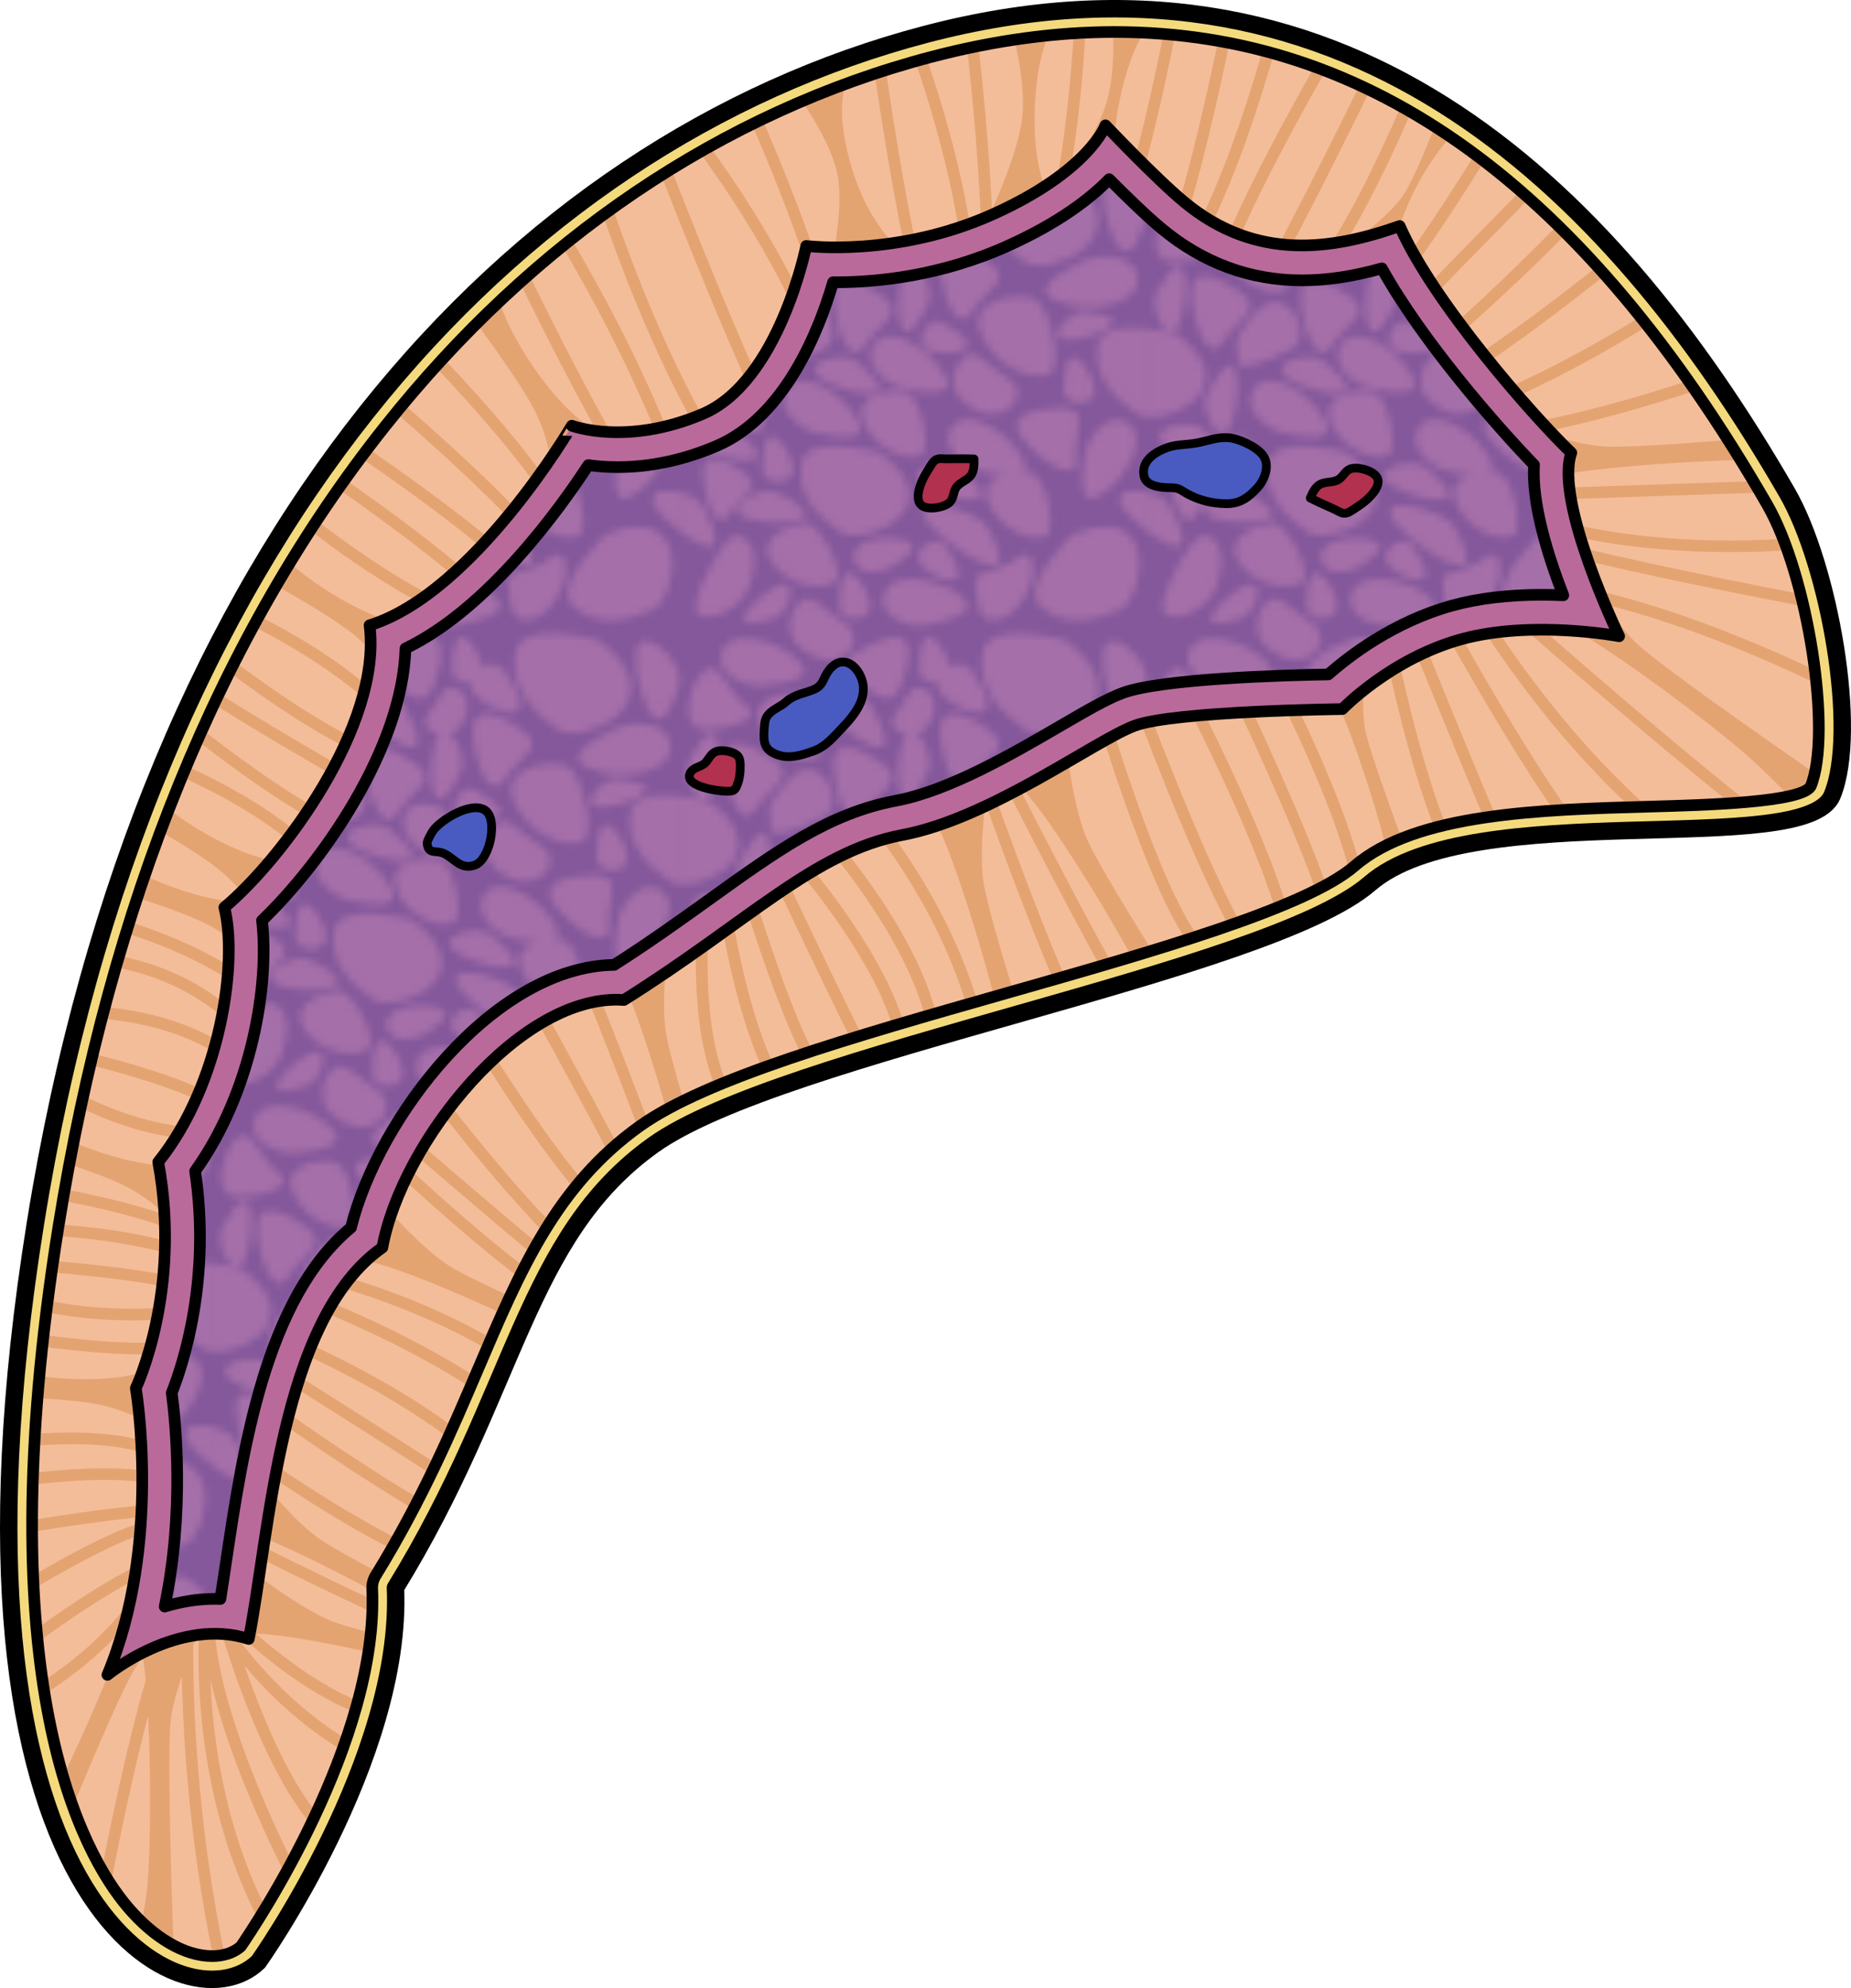 <?xml version="1.0" encoding="utf-8"?>
<!-- Generator: Adobe Illustrator 16.0.0, SVG Export Plug-In . SVG Version: 6.00 Build 0)  -->
<!DOCTYPE svg PUBLIC "-//W3C//DTD SVG 1.1//EN" "http://www.w3.org/Graphics/SVG/1.1/DTD/svg11.dtd">
<svg version="1.1" id="Layer_1" xmlns="http://www.w3.org/2000/svg" xmlns:xlink="http://www.w3.org/1999/xlink" x="0px" y="0px"
	 width="253.579px" height="272.253px" viewBox="0 0 253.579 272.253" enable-background="new 0 0 253.579 272.253"
	 xml:space="preserve">
<pattern  x="-390.294" y="-249.863" width="63.974" height="63.974" patternUnits="userSpaceOnUse" id="New_Pattern_Swatch_2" viewBox="0.726 -65.229 63.974 63.974" overflow="visible">
	<g>
		<polygon fill="none" points="0.726,-1.255 64.7,-1.255 64.7,-65.229 0.726,-65.229 		"/>
		<path fill="#A56FA9" d="M18.773-47.666c-1.795,0.729-6.152-0.779-7.71-4.686c-1.556-3.903,4.272-4.574,6.039-3.913
			C18.822-55.62,20.574-48.398,18.773-47.666z M12.904-47.493c3.468,2.461-0.529,3.711-2.425,6.836
			c-1.896,3.127-4.138-2.424-4.258-6.606C6.096-51.447,10.293-49.346,12.904-47.493z M8.375-33.732
			c5.366-9.804,4.475,2.91,2.873,5.042C9.643-26.557,7.258-31.693,8.375-33.732z M26.43-54.709c6.23,11.161-5.539,2.563-6.631-0.285
			C18.705-57.844,25.136-57.029,26.43-54.709z M19.835-39.646c-4.016,2.134-6.216,2.554-7.24,2.058
			c-0.104-1.206-0.166-2.327-0.208-3.325c0.781-1.748,2.305-3.684,3.641-4.628C19.674-48.118,23.042-41.349,19.835-39.646z
			 M7.623-28.788c8.635,7.097-3.695,3.857-5.49,1.885C0.334-28.873,5.826-30.265,7.623-28.788z M12.71-10.463
			c-2.477-3.396,3.003-5.493,4.878-5.291c1.828,0.198,5.314,6.76,3.753,7.915C19.784-6.687,15.188-7.067,12.71-10.463z
			 M25.279-29.776c-1.556-3.904,4.272-4.575,6.041-3.913c1.722,0.644,3.47,7.867,1.67,8.596
			C31.194-24.364,26.837-25.873,25.279-29.776z M22.11-14.634c-3.153-2.09-6.091-5.324-5.35-9.44
			c0.742-4.115,10.682-1.481,10.682-1.481C37.954-17.863,25.26-12.546,22.11-14.634z M13.441-20.012
			c10.127,4.733-2.621,4.652-4.852,3.187C6.358-18.287,11.337-20.996,13.441-20.012z M3.278-22.602
			c-0.106-3.506,3.412-1.746,5.598-0.195c2.907,2.064-0.443,3.11-2.03,5.728C5.256-14.45,3.381-19.099,3.278-22.602z M25.424-40.123
			C23.53-37,21.29-42.547,21.166-46.731c-0.125-4.182,4.073-2.08,6.684-0.229C31.32-44.498,27.32-43.248,25.424-40.123z
			 M40.041-44.688c-1.893,3.123-4.134-2.427-4.258-6.605c-0.125-4.187,4.072-2.085,6.685-0.232
			C45.938-49.067,41.938-47.815,40.041-44.688z M45.217-35.548c2.879,1.76-0.114,6.071-4.18,4.346
			c-4.071-1.731-4.12-4.807-2.379-6.987C40.399-40.372,41.976-37.53,45.217-35.548z M54.39-24.703
			c0.335,3.64-4.766,0.514-7.354-2.775c-2.589-3.289,2.035-4.095,5.233-4.161C56.524-31.728,54.053-28.341,54.39-24.703z
			 M41.33-41.889c-1.876-4.708,5.153-5.517,7.282-4.719c2.077,0.777,4.188,9.485,2.019,10.369
			C48.464-35.357,43.207-37.178,41.33-41.889z M55.58-25.03c0.364-2.715,3.2-6.18,5.858-4.59c2.658,1.591,0.568,6.369-2.49,9.015
			C54.39-16.674,55.214-22.313,55.58-25.03z M58.274-62.876c1.149-2.829,6.421,2.234,5.781,4.814
			C60.972-45.659,57.121-60.053,58.274-62.876z M56.91-34.361c0.392,2.641-4.123,2.612-4.168,0.442
			C52.569-42.379,56.516-37,56.91-34.361z M36.009-43.326c7.521,3.879,0.908,4.787-1.598,3.873
			C31.906-40.365,34.082-44.321,36.009-43.326z M19.027-28.163c-2.692-0.51-5.998-3.527-4.268-6.098
			c1.73-2.568,6.392-0.225,8.864,2.974C27.309-26.527,21.721-27.652,19.027-28.163z M32.926-21.525
			c-1.799-1.971,3.693-3.361,5.488-1.885C47.051-16.313,34.721-19.553,32.926-21.525z M15.603-23.588
			c0.392,2.641-4.123,2.611-4.17,0.443C11.259-31.605,15.209-26.228,15.603-23.588z M18.923-36.067
			c-1.795-1.971,3.695-3.359,5.493-1.885C33.051-30.854,20.724-34.095,18.923-36.067z M35.571-37.384
			c3.682,4.763-1.905,3.636-4.598,3.125c-2.692-0.511-5.998-3.528-4.27-6.097C28.436-42.923,33.097-40.579,35.571-37.384z
			 M53.132-45.84c-6.356-1.553-0.714-4.38,1.986-5.771c2.697-1.39,7.582-1.067,7.748,2.29C63.03-45.969,57.403-44.8,53.132-45.84z
			 M29.116-9.873c-1.647,1.038-4.828,1.069-5.171-1.104c-0.342-2.173,3.216-3.211,6.05-2.746
			C34.215-13.031,30.763-10.913,29.116-9.873z M23.662-1.255h-8.43c-0.215-1.196,0.198-2.429,1.022-3.462
			c1.74-2.183,3.319,0.658,6.56,2.641C23.199-1.842,23.473-1.559,23.662-1.255z M26.165-4.826c0.391,2.639-4.125,2.609-4.168,0.441
			C21.821-12.847,25.771-7.468,26.165-4.826z M13.013-2.805C4.185,0,11.994-7.109,14.179-7.473
			C16.358-7.832,14.849-3.389,13.013-2.805z M9.782-7.644c-1.164,4.04-6.408,5.577-7.396,3.969
			C1.421-5.236,6.211-14.685,8.08-14.157C9.947-13.635,10.948-11.682,9.782-7.644z M0.726-14.274v-5.669
			c1.079,0.359,2.051,0.957,2.473,1.715C7.118-11.208,3.915-12.006,0.726-14.274z M60.403-4.012
			c-3.428,1.585-7.725,2.395-10.84-0.396c-3.12-2.788,4.339-9.874,4.339-9.874C65.961-19.198,63.834-5.601,60.403-4.012z
			 M34.379-2.02c-2.669,0.617-6.913-0.813-6.364-3.861c0.548-3.047,5.76-2.786,9.315-0.854C42.619-3.865,37.051-2.643,34.379-2.02z
			 M64.7-42.41v12.016c-0.804,0.006-1.504-0.139-1.981-0.456c-3.151-2.088-6.091-5.322-5.349-9.44
			C57.824-42.813,61.739-42.797,64.7-42.41z M64.7-19.943v5.669c-1.881-1.338-3.753-3.182-4.16-4.238
			C59.807-20.432,62.479-20.689,64.7-19.943z M33.256-10.066c-1.8-1.972,1.966-4.467,3.213-2.692
			C41.333-5.835,35.055-8.096,33.256-10.066z M48.483-9.813c0.047,0.777-0.07,1.544-0.324,2.281
			c-0.257,0.756-0.608,1.488-1.038,2.164c-0.658,1.038-1.563,1.925-2.69,2.439c-0.75,0.344-1.8,0.513-2.521,0.022
			c-0.648-0.44-0.866-1.226-0.972-1.961c-0.016-0.126-0.033-0.253-0.045-0.381c-0.033-0.286-0.057-0.575-0.088-0.864
			c-0.077-0.708-0.397-1.684-0.013-2.349c0.322-0.559,0.958-0.534,1.494-0.712c1.138-0.383,2.277-0.771,3.332-1.343
			c0.579-0.315,1.315-1.172,2.047-1.017c0.243,0.05,0.495,0.411,0.592,0.616C48.417-10.576,48.46-10.184,48.483-9.813z
			 M0.726-30.395V-42.41c1.865,0.248,3.353,0.639,3.353,0.639C12.996-35.247,5.215-30.431,0.726-30.395z M41.595-62.157
			c0.791-4.59,11.428-1.65,11.428-1.65c11.242,8.578-2.336,14.505-5.707,12.174C43.945-53.963,40.802-57.57,41.595-62.157z
			 M52.688-41.017c-2.142-0.547,1.029-4.006,2.943-3.801C64.835-43.834,54.831-40.47,52.688-41.017z M42.404-18.746
			c-0.799-2.008,0.355-3.157,1.905-3.712c-0.944-0.098-1.934-0.29-2.689-0.433c-2.694-0.51-6.001-3.529-4.271-6.098
			c1.733-2.566,6.393-0.223,8.866,2.972c1.315,1.7,1.445,2.647,0.952,3.142c0.513,0.023,0.96,0.098,1.278,0.215
			c1.722,0.646,3.473,7.868,1.673,8.598C48.319-13.332,43.961-14.841,42.404-18.746z M32.918-59.648
			c-0.172-8.378,3.696-3.188,4.155-0.521c1.022-0.525,2.251-0.547,2.911,0.395c6.079,8.65-1.765,5.828-4.014,3.364
			c-0.501-0.55-0.654-1.132-0.573-1.682C34.246-57.944,32.942-58.486,32.918-59.648z M33.473-16.901
			c-1.091-2.851,7.518-0.681,8.812,1.641C48.516-4.102,34.563-14.053,33.473-16.901z M3.015-59.242
			c2.204-2.776,3.647,2.655,6.162,4.374c2.513,1.719-2.204,3.329-5.688,3.242C0-51.712,1.354-57.155,3.015-59.242z M5.831-62.155
			c0.869-2.972,6.022-2.155,9.353,0.14c4.953,3.417-0.71,4.04-3.431,4.374C9.03-57.312,4.964-59.182,5.831-62.155z M31.452-56.414
			c1.159-2.174,4.432-0.176,3.343,2.862c-0.521,1.464-1.313,2.258-2.176,2.558c1.178,0.945,2.178,3.675,1.505,5.093
			c-4.789,10.102-4.634-2.644-3.159-4.868c0.038-0.059,0.078-0.109,0.119-0.16c-0.442-0.104-0.879-0.306-1.279-0.592
			C28.138-52.698,30.141-53.965,31.452-56.414z M1.419-47.443c5.236-9.561,4.365,2.841,2.803,4.921
			C2.658-40.442,0.331-45.452,1.419-47.443z M15.204-65.229h8.347c1.47,1.975-1.295,5.225-4.917,3.687
			C16.402-62.49,15.386-63.84,15.204-65.229z M28.543-64.06c4.022-1.159,3.026,3.43,1.878,6.419
			c-1.523,3.971-3.727,0.406-7.225-0.655C19.7-59.357,24.522-62.902,28.543-64.06z"/>
	</g>
</pattern>
<g>
	<path fill="#F4DA7D" d="M35.409,268.658c0,0,19.802-27.853,18.766-51.223c16.623-27.007,17.696-48.052,35.336-60.64
		c17.64-12.588,84.114-23.665,98.136-35.784c14.023-12.118,59.719-3.271,63.357-12.109s-0.441-31.499-6.16-41.404
		c-25-43.306-61.526-77.636-118.055-62.788C70.135,19.588,19.947,73.477,4.862,167.477
		C-10.223,261.478,25.469,278.334,35.409,268.658z"/>
	<path fill="#F4BD99" d="M29.051,267.872c-3.71-0.001-7.915-2.438-11.535-6.686c-6.19-7.266-19.509-30.889-9.508-93.204
		c7.11-44.304,22.157-81.171,44.724-109.579c20.327-25.586,46.216-43.088,74.867-50.612c8.616-2.263,17.051-3.41,25.07-3.41
		c35.029,0,64.278,21.167,89.418,64.71c5.605,9.711,8.954,31.354,5.971,38.598c-1.309,2.192-14.227,2.554-21.946,2.768
		c-15.075,0.422-32.161,0.898-40.546,8.145c-6.604,5.708-27.448,11.64-47.605,17.377c-21.182,6.029-41.188,11.724-50.299,18.225
		c-11.455,8.174-16.389,19.736-22.103,33.125c-3.611,8.463-7.705,18.055-14.096,28.439c-0.334,0.543-0.498,1.173-0.47,1.811
		c0.923,20.834-16.06,46.157-18.001,48.979c-0.993,0.862-2.348,1.316-3.938,1.316C29.052,267.872,29.052,267.872,29.051,267.872z"/>
	<g>
		<path fill="#E4A472" d="M81.186,134.104l-1.477,0.598c0.051,0.127,4.112,10.185,7.68,19.707c0.092-0.068,0.177-0.141,0.271-0.207
			c0.337-0.241,0.718-0.478,1.084-0.716C85.202,144.052,81.237,134.229,81.186,134.104z"/>
		<path fill="#E4A472" d="M116.365,109.585c0.146,0.152,11.075,11.723,16.015,27.984c0.509-0.146,1.014-0.291,1.523-0.436
			c-5.063-16.665-16.239-28.494-16.389-28.65L116.365,109.585z"/>
		<path fill="#E4A472" d="M29.806,210.44c0.746,0.381,11.356,5.813,21.181,10.36c0.023-0.58,0.035-1.159,0.032-1.734
			c-7.207-3.353-15.169-7.318-20.487-10.046L29.806,210.44z"/>
		<path fill="#E4A472" d="M133.49,44.78c1.387-12.061-4.017-29.479-6.554-36.799c-0.518,0.138-1.029,0.295-1.544,0.441
			c2.472,7.176,7.853,24.542,6.515,36.174L133.49,44.78z"/>
		<path fill="#E4A472" d="M151.437,14.52c-0.973,2.915-3.128,6.554-4.845,9.203c1.298-7.492,1.87-15.059,2.106-19.237
			c-0.535,0.023-1.072,0.05-1.609,0.084c-0.289,4.863-1.029,14.146-2.771,22.494c-0.104,0.146-0.175,0.242-0.175,0.242
			s0.048-0.002,0.125-0.002c-0.045,0.207-0.087,0.414-0.133,0.619c-1.824-3.102-2.855-8.649-2.199-15.659
			c0.328-3.505,1.024-5.866,1.696-7.413c-1.53,0.154-3.075,0.361-4.628,0.593c-0.014,0.002-0.026,0.003-0.039,0.007
			c0.625,2.605,1.541,7.354,1.01,11.103c-0.559,3.938-2.844,9.413-4.075,12.162c-0.401-8.679-1.323-17.784-1.835-22.419
			c-0.521,0.104-1.043,0.225-1.565,0.336c0.811,7.365,2.596,25.449,1.81,35.524l1.588,0.124c0.262-3.355,0.242-7.582,0.07-12.005
			c1.809-0.346,5.984-1.122,7.929-1.291c-0.679,2.92-1.49,5.665-2.461,7.986l1.47,0.616c1.24-2.965,2.224-6.549,3.006-10.295
			c2.536-0.012,6.994,0.012,7.951,0.286c-0.604,2.025-1.234,3.996-1.889,5.841l1.502,0.532c3.34-9.416,6.086-22.005,7.51-29.146
			c-0.529-0.053-1.059-0.111-1.593-0.155c-1.134,5.667-3.081,14.669-5.485,22.778c-1.64-3.195-1.875-9.295,0.231-16.775
			c0.786-2.792,1.679-4.773,2.494-6.17c-1.314-0.062-2.634-0.103-3.964-0.103c-0.061,0-0.123,0.003-0.184,0.003
			C152.583,7.151,152.502,11.324,151.437,14.52z"/>
		<path fill="#E4A472" d="M202.388,81.895l-1.385,0.787c0.105,0.188,8.771,15.263,22.363,27.854
			c0.768-0.023,1.529-0.045,2.289-0.065C211.569,97.866,202.497,82.086,202.388,81.895z"/>
		<path fill="#E4A472" d="M194.19,85.735l-1.476,0.598c0.081,0.202,6.509,16.093,10.552,25.646c0.537-0.081,1.088-0.149,1.636-0.221
			C200.888,102.289,194.274,85.94,194.19,85.735z"/>
		<path fill="#E4A472" d="M197.894,83.078l-1.399,0.759c0.454,0.838,8.804,16.198,16.371,27.162c0.622-0.04,1.242-0.084,1.866-0.117
			C206.993,99.817,198.008,83.286,197.894,83.078z"/>
		<path fill="#E4A472" d="M205.668,81.181l-1.062,1.188c1.076,0.96,18.217,16.231,32.448,27.632c0.794-0.053,1.579-0.112,2.337-0.18
			C224.712,98.151,205.94,81.423,205.668,81.181z"/>
		<path fill="#E4A472" d="M67.87,84.368l1.23-1.012c-4.13-5.02-15.628-13.367-21.808-17.691c-0.31,0.433-0.615,0.87-0.921,1.306
			C52.495,71.265,63.909,79.553,67.87,84.368z"/>
		<path fill="#E4A472" d="M73.543,82.27l1.274-0.958c-4.228-5.626-17.166-14.916-24.395-19.885
			c-0.324,0.426-0.653,0.844-0.973,1.273C56.598,67.619,69.486,76.869,73.543,82.27z"/>
		<path fill="#E4A472" d="M101.633,68.267l1.263-0.971c-8.563-11.134-15.247-28.06-18.948-38.788
			c-0.449,0.324-0.907,0.629-1.353,0.957C86.364,40.319,93.062,57.122,101.633,68.267z"/>
		<path fill="#E4A472" d="M107.817,63.24l1.339-0.865c-4.142-6.422-12.712-27.763-17.192-39.225
			c-0.461,0.283-0.914,0.588-1.372,0.878C95.113,35.603,103.582,56.672,107.817,63.24z"/>
		<path fill="#E4A472" d="M46.886,239.688c0.186-0.511,0.364-1.025,0.541-1.541c-7.861-4.793-13.247-11.552-15.447-14.642
			c-0.059-0.188-0.125-0.396-0.178-0.572c0.236,0.224,0.496,0.465,0.765,0.714c-0.032,0.139-0.065,0.25-0.099,0.314
			c0.089-0.042,0.205-0.076,0.325-0.107c3.521,3.221,9.509,8.101,15.803,10.609c0.15-0.515,0.295-1.029,0.433-1.546
			c-5.318-2.172-10.495-6.164-13.975-9.208c3.432,0.126,9.397,1.199,15.4,2.523c0.137-0.884,0.258-1.768,0.347-2.646
			c-2.27-0.579-4.104-1.102-5.125-1.501c-5.132-2.012-12.396-7.94-12.396-7.94s-0.174,4.623-0.45,7.548
			c-1.28-1.208-2.05-2.016-2.08-2.049l-2.171-2.312l0.73,2.726l-1.487-0.11c-0.035,0.475-0.053,0.961-0.057,1.459l-0.364-0.04
			c-0.001,0.014-0.011,0.11-0.023,0.25c-0.241,0.047-0.537,0.106-0.857,0.168c0.029-0.968,0.058-1.514,0.061-1.55l-0.793-0.046
			c1.618-1.523,2.828-2.553,2.828-2.553s-4.199-0.943-7.033-1.733c0.199-0.422,0.408-0.838,0.581-1.272
			c1.365-0.509,2.548-0.786,3.438-0.719l0.115-1.59c-1.045-0.081-2.388,0.22-3.898,0.767l-0.674-0.221
			c-0.064,0.193-0.154,0.377-0.223,0.569c-5.163,2.111-11.906,6.714-15.921,9.62c0.056,0.626,0.122,1.223,0.185,1.831
			c3.778-2.771,9.345-6.572,13.963-8.899c-0.031,0.439-0.118,0.975-0.253,1.593c-3.591,5.86-9.423,10.291-13.046,12.669
			c0.087,0.588,0.174,1.175,0.268,1.744c2.927-1.853,7.617-5.216,11.418-9.795c-2.149,6.279-5.989,15.089-8.892,21.06
			c0.431,1.464,0.88,2.835,1.343,4.113c3.012-7.254,6.895-16.315,8.562-18.998c0.299-0.479,0.65-0.976,1.026-1.476
			c0.143,0.953,0.268,2.045,0.378,3.228c-2.401,8.251-4.613,18.755-6.01,25.903c0.418,0.727,0.831,1.393,1.232,2.004
			c1.291-6.713,3.138-15.518,5.113-23.104c0.429,8.285,0.316,18.541-0.085,23.148c-0.179,2.051-0.488,3.704-0.844,5.041
			c1.06,1.018,2.148,1.881,3.247,2.582c0.026,0.018,0.051,0.034,0.077,0.05c0.361,0.23,0.725,0.442,1.088,0.635
			c-0.367-10.356-0.866-27.282-0.362-31.013c0.24-1.761,0.823-3.831,1.503-5.832c0.172,8.704,1.042,22.647,4.263,38.322
			c0.561-0.009,1.083-0.087,1.578-0.208c-3.792-18.4-4.311-34.399-4.285-42.253c0.285-0.696,0.554-1.33,0.792-1.879
			c-0.271,5.949-0.204,23.247,8.135,39.345c0.307-0.49,0.636-1.028,0.981-1.598c-5.722-11.478-7.241-23.476-7.536-31.242
			c2.154,9.61,7.078,20.365,10.21,26.627c0.31-0.559,0.624-1.138,0.941-1.729c-4.258-8.693-11.167-24.497-10.59-34.539l0.002,0.006
			c0.042,0.16,0.236,0.874,0.562,1.979l-0.474,0.285c0.067,0.112,0.424,0.688,1.036,1.568c1.964,6.322,6.353,18.827,12.063,25.593
			c0.25-0.52,0.5-1.047,0.748-1.581c-4.158-5.237-7.638-13.803-9.841-20.141C36.445,231.624,40.986,236.174,46.886,239.688z
			 M24.919,222.091c-0.184,0.033-0.366,0.066-0.555,0.103c0.19-0.427,0.38-0.829,0.567-1.186c0.008-0.007,0.015-0.015,0.023-0.022
			C24.943,221.28,24.931,221.648,24.919,222.091z"/>
		<path fill="#E4A472" d="M59.669,50.25c5.095,5.39,14.204,15.482,16.93,21.508l1.452-0.657
			C75.18,64.757,65.879,54.473,60.74,49.056C60.379,49.447,60.028,49.855,59.669,50.25z"/>
		<path fill="#E4A472" d="M76.645,79.303l1.361-0.828c-3.855-6.328-15.683-17.05-22.73-23.159c-0.34,0.411-0.68,0.823-1.018,1.236
			C61.248,62.624,72.951,73.237,76.645,79.303z"/>
		<path fill="#E4A472" d="M191.448,89.491l-1.561,0.32c0.153,0.753,2.949,14.246,6.615,23.553c0.514-0.137,1.023-0.277,1.552-0.401
			C194.397,103.729,191.485,89.676,191.448,89.491z"/>
		<path fill="#E4A472" d="M73.368,56.458c2.433,4.946,2.465,9.864,2.465,9.864s4.601-4.672,6.518-6.218
			c3.309,5.88,6.596,11.156,9.147,14.041l1.193-1.055c-5.617-6.349-15.202-25.226-20.214-35.479
			c-0.415,0.363-0.824,0.742-1.237,1.112c2.689,5.502,6.596,13.279,10.536,20.355c-3.343-1.764-7.727-6.62-11.103-12.729
			c-1.102-1.992-1.799-3.669-2.246-5.06c-1.051,0.991-2.091,2.002-3.121,3.029C67.886,47.8,71.795,53.267,73.368,56.458z"/>
		<path fill="#E4A472" d="M114.455,57.361l1.537-0.42c-4.228-15.478-13.279-29.389-18.772-36.865
			c-0.466,0.26-0.929,0.527-1.392,0.794C101.229,28.194,110.259,42.002,114.455,57.361z"/>
		<path fill="#E4A472" d="M104.446,16.353c-0.479,0.229-0.958,0.457-1.435,0.691c3.358,7.725,9.39,22.563,11.428,33.851l1.568-0.283
			C113.938,39.149,107.828,24.128,104.446,16.353z"/>
		<path fill="#E4A472" d="M93.672,69.814l1.521-0.473c-4.541-14.608-12.399-28.975-16.907-36.587
			c-0.419,0.333-0.835,0.672-1.252,1.01C81.517,41.351,89.213,55.468,93.672,69.814z"/>
		<path fill="#E4A472" d="M207.849,66.984l0.051,1.593c9.365-0.298,23.108-0.771,33.222-1.124c-0.308-0.521-0.614-1.046-0.922-1.562
			C230.179,66.239,216.948,66.694,207.849,66.984z"/>
		<path fill="#E4A472" d="M231.281,52.136c-6.646,2.189-15.189,4.67-23.246,6.021c-1.593-0.575-2.649-1.005-2.649-1.005
			s0.143,0.537,0.354,1.357c-2.283,0.322-4.508,0.543-6.613,0.623l0.06,1.593c2.212-0.082,4.549-0.317,6.946-0.661
			c0.647,2.6,1.465,6.092,1.348,6.713c2.281-2.106,20.886-3.568,30.962-3.774c-0.005-0.008-0.011-0.017-0.016-0.023
			c-0.567-0.921-1.136-1.834-1.708-2.731c-6.99,0.571-14.483,1.078-17.158,0.873c-2.524-0.195-5.715-1.047-8.433-1.914
			c7.474-1.464,15.108-3.725,21.112-5.714C231.921,53.033,231.601,52.589,231.281,52.136z"/>
		<path fill="#E4A472" d="M198.37,56.399l0.532,1.503c10.057-3.565,19.674-8.85,26.802-13.261c-0.332-0.42-0.662-0.844-0.994-1.257
			C217.679,47.728,208.239,52.901,198.37,56.399z"/>
		<path fill="#E4A472" d="M188.531,56.401l0.538,1.5c8.197-2.945,21.529-12.834,30.828-20.227c-0.361-0.406-0.726-0.794-1.088-1.193
			C209.571,43.81,196.41,53.57,188.531,56.401z"/>
		<path fill="#E4A472" d="M214.354,71.517l-0.383,1.546c7.924,1.962,16.156,2.542,23.112,2.542c2.851,0,5.476-0.1,7.788-0.238
			c-0.188-0.535-0.385-1.05-0.584-1.559C236.464,74.248,225.114,74.18,214.354,71.517z"/>
		<path fill="#E4A472" d="M246.667,81.347c-13.027-2.519-29.025-5.82-38.574-8.557l-0.438,1.531c2.26,0.648,4.881,1.327,7.736,2.021
			c-0.385,0.788-1.041,2.122-1.736,3.481c-2.399-0.407-4.765-0.691-7.063-0.822l-0.091,1.59c2.077,0.118,4.214,0.371,6.38,0.723
			c-0.787,1.488-1.506,2.746-1.805,2.986c3.582-0.137,23.15,14.514,29.013,19.823c1.77,1.603,3.468,3.31,4.98,4.911
			c0.003-0.001,0.006-0.001,0.009-0.001c0.352-0.079,0.672-0.163,0.972-0.252c0.032-0.01,0.073-0.018,0.104-0.028
			c0.277-0.084,0.518-0.174,0.742-0.268c0.041-0.016,0.094-0.031,0.133-0.048c0.203-0.089,0.362-0.186,0.514-0.282
			c0.039-0.024,0.094-0.046,0.129-0.071c0.172-0.124,0.303-0.257,0.385-0.396c0.146-0.357,0.268-0.777,0.385-1.2
			c0.053-0.206,0.109-0.405,0.158-0.621c-7.939-5.49-21.901-15.268-24.664-18.02c-1.338-1.333-2.719-3.188-3.959-5.053
			c10.365,2.603,20.837,6.994,28.853,10.812c-0.062-0.614-0.124-1.229-0.202-1.855c-8.395-3.951-19.256-8.411-29.896-10.896
			c-1.095-1.768-1.986-3.362-2.504-4.314c9.348,2.243,21.012,4.609,30.85,6.506C246.945,82.476,246.81,81.908,246.667,81.347z"/>
		<path fill="#E4A472" d="M176.492,94.312l-1.417,0.729c0.086,0.166,7.152,14.012,9.75,24.127c0.248-0.188,0.521-0.378,0.74-0.566
			c0.197-0.171,0.425-0.32,0.633-0.485C183.463,107.969,176.839,94.988,176.492,94.312z"/>
		<path fill="#E4A472" d="M190.038,51.697l0.824,1.362c4.121-2.495,16.277-13.428,23.707-21.055
			c-0.396-0.397-0.798-0.779-1.197-1.168C206.53,37.839,195.351,48.481,190.038,51.697z"/>
		<path fill="#E4A472" d="M156.87,95.99l-1.493,0.554c0.34,0.92,7.501,20.217,12.946,30.218c0.51-0.178,1.031-0.356,1.525-0.534
			C164.427,116.354,156.954,96.218,156.87,95.99z"/>
		<path fill="#E4A472" d="M187.001,99.82c-0.668-3.749,0.205-10.169,0.205-10.169s-5.369,3.016-6.079,3.063
			c2.083,1.343,7.353,17.396,8.566,22.726c0.031,0.137,0.06,0.275,0.089,0.412c0.003-0.001,0.006-0.001,0.007-0.003
			c0.708-0.357,1.446-0.689,2.213-0.999C189.828,108.873,187.364,101.86,187.001,99.82z"/>
		<path fill="#E4A472" d="M148.839,114.731c-2.135-5.082-2.941-14.423-2.941-14.423s-5.227,4.709-7.08,5.958
			c-0.771-1.517-1.239-2.445-1.262-2.492l-1.424,0.716c0.104,0.206,8.93,17.72,14.58,27.819c0.524-0.154,1.049-0.309,1.569-0.461
			c-4.094-7.29-9.993-18.766-12.927-24.527c3.539,3.215,11.211,15.596,15.686,23.703c0.035-0.012,0.07-0.021,0.105-0.031
			c0.892-0.271,1.775-0.538,2.65-0.808c0.006-0.001,0.012-0.003,0.018-0.005C154.005,124.065,149.913,117.284,148.839,114.731z"/>
		<path fill="#E4A472" d="M151.556,96.919l-1.529,0.448c0.283,0.966,6.855,23.204,12.48,31.339c0.533-0.171,1.065-0.342,1.589-0.514
			C158.573,120.673,151.624,97.157,151.556,96.919z"/>
		<path fill="#E4A472" d="M160.505,30.881l1.506,0.52c2.32-6.733,4.82-17.839,6.423-25.507c-0.521-0.102-1.044-0.188-1.567-0.28
			C165.272,13.234,162.796,24.233,160.505,30.881z"/>
		<path fill="#E4A472" d="M160.608,36.818l1.299,0.921c5.494-7.747,9.967-21.185,12.601-30.396c-0.519-0.145-1.039-0.276-1.56-0.412
			C170.326,16.063,165.902,29.353,160.608,36.818z"/>
		<path fill="#E4A472" d="M170.453,95.048l-1.438,0.688c0.096,0.2,7.841,16.457,11.236,26.189c0.503-0.252,0.961-0.502,1.419-0.754
			C178.235,111.386,170.842,95.862,170.453,95.048z"/>
		<path fill="#E4A472" d="M163.596,95.022l-1.413,0.737c0.104,0.196,8.893,17.088,12.486,28.638
			c0.503-0.203,1.002-0.405,1.483-0.607C172.527,112.185,164.017,95.829,163.596,95.022z"/>
		<path fill="#E4A472" d="M165.651,39.203l1.543,0.398c1.839-7.133,9.732-21.669,14.388-29.896
			c-0.505-0.194-1.011-0.383-1.518-0.566C175.358,17.449,167.542,31.872,165.651,39.203z"/>
		<path fill="#E4A472" d="M191.968,27.125c-2.295,3.04-7.596,6.766-7.596,6.766s5.861,1.886,6.379,2.374
			c-0.432-2.439,2.178-9.512,5.26-14.027c0.844-1.235,1.752-2.438,2.625-3.537c-0.695-0.472-1.394-0.922-2.093-1.368
			c-0.002-0.001-0.004-0.003-0.006-0.005C195.124,20.958,193.247,25.43,191.968,27.125z"/>
		<path fill="#E4A472" d="M183.552,51.85l1.192,1.058c4.89-5.507,17.536-18.406,24.746-25.714c-0.399-0.356-0.804-0.698-1.205-1.047
			C201.054,33.478,188.448,46.336,183.552,51.85z"/>
		<path fill="#E4A472" d="M188.231,40.734l1.138,1.114c4.145-4.228,10.958-14.918,13.96-19.758
			c-0.425-0.326-0.853-0.644-1.279-0.961C199.102,25.876,192.243,36.642,188.231,40.734z"/>
		<path fill="#E4A472" d="M179.03,37.827l1.169,1.082c4.589-4.947,9.926-16.226,13.115-23.55c-0.466-0.271-0.934-0.536-1.401-0.796
			C188.761,21.8,183.446,33.066,179.03,37.827z"/>
		<path fill="#E4A472" d="M168.151,45.548l1.258,0.977c3.664-4.722,13.111-23.61,18.278-34.158c-0.479-0.231-0.96-0.463-1.442-0.686
			C181.095,22.185,171.683,40.997,168.151,45.548z"/>
		<path fill="#E4A472" d="M47.866,114.716l0.583-1.48c-6.091-2.4-14.865-8.762-20.731-13.315c-0.226,0.501-0.445,1.008-0.667,1.514
			C32.966,106.015,41.641,112.263,47.866,114.716z"/>
		<path fill="#E4A472" d="M50.905,163.062c0,0-2.096,8.662-2.747,9.459c2.213-0.562,12.03,3.395,20.632,7.364
			c0.009-0.019,0.018-0.039,0.027-0.06c0.349-0.774,0.7-1.541,1.055-2.301c-3.775-1.738-6.986-3.307-8.396-4.219
			C56.845,170.315,50.905,163.062,50.905,163.062z"/>
		<path fill="#E4A472" d="M42.679,173.602l-0.333,1.559c0.156,0.032,12.479,2.733,24.318,9.581c0.212-0.494,0.424-0.982,0.635-1.471
			C55.27,176.356,42.837,173.636,42.679,173.602z"/>
		<path fill="#E4A472" d="M57.873,149.019c0.43,0.571,9.231,12.196,16.623,19.728c0.284-0.467,0.579-0.924,0.874-1.382
			c-7.322-7.538-16.121-19.168-16.225-19.304L57.873,149.019z"/>
		<path fill="#E4A472" d="M39.895,177.94c0.158,0.056,13.138,4.675,24.533,12.029c0.215-0.499,0.425-0.99,0.635-1.483
			c-11.518-7.384-24.48-11.993-24.639-12.049L39.895,177.94z"/>
		<path fill="#E4A472" d="M64.979,140.115l-1.368,0.818c0.409,0.682,8.334,13.883,15.037,21.831c0.336-0.422,0.69-0.829,1.042-1.24
			C73.066,153.588,65.077,140.28,64.979,140.115z"/>
		<path fill="#E4A472" d="M53.222,157.403l-1.095,1.158c0.592,0.56,11.003,10.392,18.999,16.37c0.239-0.482,0.48-0.962,0.725-1.435
			C63.917,167.505,53.366,157.54,53.222,157.403z"/>
		<path fill="#E4A472" d="M22.653,203.83l0.666-1.447c-4.005-1.845-12.349-1.409-18.775-0.696c-0.02,0.538-0.046,1.09-0.061,1.617
			C10.757,202.597,18.938,202.122,22.653,203.83z"/>
		<path fill="#E4A472" d="M26.451,207.779l0.773-1.394c-2.239-1.24-13.766,0.299-22.819,1.766c-0.001,0.551,0.006,1.08,0.009,1.621
			C14.332,208.175,24.808,206.866,26.451,207.779z"/>
		<path fill="#E4A472" d="M22.853,209.525l0.268-1.571c-3.522-0.596-12.64,4.303-18.585,7.802c0.024,0.616,0.062,1.2,0.093,1.803
			C10.878,213.85,19.887,209.007,22.853,209.525z"/>
		<path fill="#E4A472" d="M30.647,187.154l-0.957,1.272c0.815,0.615,14.379,10.776,26.94,18.213c0.25-0.478,0.502-0.955,0.744-1.429
			C44.707,197.688,30.847,187.304,30.647,187.154z"/>
		<path fill="#E4A472" d="M110.106,117.565l-1.202,1.046c0.113,0.129,10.494,12.165,13.346,21.902
			c0.504-0.149,1.017-0.3,1.526-0.451C120.835,130.01,110.578,118.107,110.106,117.565z"/>
		<path fill="#E4A472" d="M113.816,114.097l-1.187,1.061c0.12,0.136,11.104,12.549,14.075,24.047
			c0.508-0.146,1.021-0.294,1.531-0.442C125.177,126.938,114.319,114.658,113.816,114.097z"/>
		<path fill="#E4A472" d="M23.655,201.415l1.207-1.039c-3.778-4.395-13.644-4.484-20.061-4.014
			c-0.033,0.541-0.066,1.083-0.094,1.617C10.827,197.516,20.297,197.511,23.655,201.415z"/>
		<path fill="#E4A472" d="M129.014,48.376c-4.014-14.009-6.893-33.437-7.643-38.762c-0.514,0.164-1.023,0.344-1.535,0.514
			c0.556,3.925,2.074,14.116,4.257,24.621c-3.425-2.44-6.688-7.652-8.193-14.854c-0.847-4.054-0.561-6.726-0.092-8.365
			c-0.013,0.003-0.025,0.01-0.038,0.015c-1.985,0.732-3.951,1.52-5.902,2.352c1.614,2.324,4.405,6.794,4.967,10.643
			c0.799,5.478-1.598,14.667-1.598,14.667s8.304-3.087,11.004-3.737c0.966,4.587,2.054,9.201,3.242,13.347L129.014,48.376z"/>
		<path fill="#E4A472" d="M134.729,120.755c-0.449-3.159-0.107-7.577,0.262-10.745c2.415,6.751,5.936,16.248,9.313,24.157
			c0.515-0.148,1.029-0.296,1.544-0.443c-3.904-9.117-8.02-20.441-10.39-27.158c0.051-0.316,0.082-0.508,0.082-0.508
			s-0.091,0.046-0.221,0.113c-1.139-3.232-1.841-5.305-1.865-5.377l-1.51,0.511c0.025,0.074,0.758,2.237,1.941,5.594
			c-2.377,1.201-6.561,3.261-7.291,3.282c2.299,1.598,6.951,16.253,9.589,26.303c0.592-0.168,1.182-0.336,1.776-0.506
			c0.28-0.08,0.563-0.16,0.844-0.241C136.899,129.515,135.077,123.2,134.729,120.755z"/>
		<path fill="#E4A472" d="M72.566,134.666l-1.394,0.771c0.1,0.179,7.507,13.544,12.128,22.327c0.398-0.369,0.812-0.729,1.229-1.088
			C79.97,148.022,72.964,135.383,72.566,134.666z"/>
		<path fill="#E4A472" d="M105.376,115.329l-1.442,0.675c0.401,0.857,8.122,17.313,12.602,26.244
			c0.513-0.158,1.024-0.318,1.543-0.478C113.574,132.804,105.476,115.54,105.376,115.329z"/>
		<path fill="#E4A472" d="M102.702,120.56l-1.526,0.457c0.231,0.77,4.928,16.323,8.641,23.387c0.504-0.168,1.001-0.336,1.515-0.504
			C107.73,137.226,102.758,120.747,102.702,120.56z"/>
		<path fill="#E4A472" d="M91.188,141.153c-0.776-5.457,0.811-14.698,0.811-14.698s-7.916,4.093-8.945,4.124
			c1.942,1.351,5.569,12.036,8.237,21.38c0.005-0.002,0.01-0.005,0.015-0.008c0.74-0.406,1.519-0.811,2.338-1.212
			C92.417,146.545,91.434,142.883,91.188,141.153z"/>
		<path fill="#E4A472" d="M97.156,125.867l-1.585-0.155c-0.062,0.635-1.313,14.093,2.407,23.072c0.485-0.204,0.967-0.41,1.469-0.613
			C95.884,139.537,97.141,126.019,97.156,125.867z"/>
		<path fill="#E4A472" d="M100.205,124.729l-1.576,0.227c0.086,0.598,1.902,12.898,5.802,21.314
			c0.497-0.181,0.999-0.359,1.507-0.538C102.086,137.486,100.226,124.873,100.205,124.729z"/>
		<path fill="#E4A472" d="M8.621,164.449c6.568,1.241,16.646,3.601,20.276,6.884l1.069-1.182c-1.121-1.015-2.766-1.938-4.699-2.768
			c0.375-2.555,1.15-7.56,1.571-8.195c-3.193,1.163-9.907,0.137-16.737-2.756c-0.199,1.006-0.412,1.995-0.602,3.006
			c2.935,0.986,5.85,2.066,7.681,3.001c2.333,1.194,4.22,2.704,5.565,3.964c-4.489-1.592-9.826-2.771-13.852-3.529
			C8.802,163.397,8.711,163.924,8.621,164.449z"/>
		<path fill="#E4A472" d="M36.083,132.932c0,0,1.217-8.829,1.785-9.688c-0.021,0.008-0.046,0.013-0.068,0.021
			c0.901-2.315,1.963-4.896,2.358-5.28c-3.551,0.485-10.415-2.238-16.763-6.957c-0.082-0.061-0.152-0.118-0.232-0.179
			c-0.39,1.004-0.793,1.996-1.173,3.01c3.039,1.778,6.216,3.761,8.041,5.254c1.825,1.496,3.244,3.169,4.273,4.594
			c-3.787-0.055-9.058-1.332-14.294-3.704c-0.062-0.028-0.115-0.056-0.176-0.084c-0.343,0.996-0.678,1.997-1.011,3.004
			c0,0.003-0.001,0.007-0.003,0.01c3.468,1.123,7.202,2.445,9.39,3.563C33.118,129.008,36.083,132.932,36.083,132.932z"/>
		<path fill="#E4A472" d="M44.361,120.028l1.274-0.955c-4.792-6.391-13.744-11.281-20.075-14.15
			c-0.209,0.498-0.428,0.986-0.635,1.486C31.112,109.228,39.828,113.983,44.361,120.028z"/>
		<path fill="#E4A472" d="M46.578,104.884c-6.912-3.945-12.628-7.428-16.563-9.886c-0.231,0.479-0.451,0.971-0.679,1.454
			c3.944,2.463,9.619,5.916,16.451,9.816L46.578,104.884z"/>
		<path fill="#E4A472" d="M33.261,185.522c0.195,0.121,14.25,8.875,25.778,16.349c0.234-0.482,0.473-0.966,0.7-1.445
			c-11.518-7.461-25.442-16.136-25.637-16.257L33.261,185.522z"/>
		<path fill="#E4A472" d="M38.587,140.956l1.339-0.862c-5.069-7.868-17.331-12.329-22.173-13.833
			c-0.161,0.51-0.331,1.011-0.488,1.524C21.915,129.247,33.848,133.597,38.587,140.956z"/>
		<path fill="#E4A472" d="M54.022,155.68c0.149,0.128,12.777,10.985,18.8,15.994c0.26-0.476,0.523-0.947,0.791-1.414
			c-6.08-5.066-18.405-15.661-18.551-15.787L54.022,155.68z"/>
		<path fill="#E4A472" d="M55.042,100.817l1.224-1.018c-5.824-7.002-14.405-12.213-20.757-15.421
			c-0.261,0.473-0.526,0.94-0.784,1.417C40.968,88.956,49.431,94.073,55.042,100.817z"/>
		<path fill="#E4A472" d="M54.907,94.954c0,0,3.063-8.369,3.8-9.088c-3.551,0.485-10.415-2.238-16.763-6.957
			c-0.841-0.624-1.572-1.223-2.219-1.794c-0.519,0.851-1.032,1.706-1.541,2.565c-0.104,0.178-0.211,0.349-0.315,0.524
			c3.669,2.073,8.335,4.845,10.711,6.789C52.842,90.491,54.907,94.954,54.907,94.954z"/>
		<path fill="#E4A472" d="M49.995,103.53l0.607-1.471c-5.564-2.295-12.746-7.195-18.417-11.421
			c-0.246,0.485-0.496,0.968-0.739,1.454C37.135,96.321,44.3,101.183,49.995,103.53z"/>
		<path fill="#E4A472" d="M29.914,180.64c0.209,0.069,17.976,6.149,31.478,16.23c0.228-0.502,0.445-0.993,0.667-1.489
			C48.364,185.265,30.634,179.2,30.424,179.13L29.914,180.64z"/>
		<path fill="#E4A472" d="M25.397,193.875c0.353,0.267,3.569,2.684,8.054,5.801c-0.09,0.298-2.598,8.513-3.282,9.255
			c2.302-0.445,12.323,4.326,20.828,8.902c-0.003-0.086,0-0.172-0.004-0.256c-0.028-0.638,0.135-1.268,0.47-1.811
			c0.1-0.162,0.187-0.317,0.285-0.479c-3.752-1.995-6.949-3.791-8.329-4.799c-4.228-3.093-9.402-10.081-9.909-10.771
			c5.748,3.995,13.556,9.118,20.136,12.377c0.27-0.469,0.52-0.928,0.781-1.393c-11.707-5.8-27.873-17.951-28.07-18.099
			L25.397,193.875z"/>
		<path fill="#E4A472" d="M32.405,146.276l1.03-1.217c-5.946-5.039-13.727-6.657-19.063-7.146c-0.14,0.523-0.271,1.056-0.409,1.583
			C19.101,139.954,26.743,141.476,32.405,146.276z"/>
		<path fill="#E4A472" d="M29.855,150.194c-5.446-2.811-13.134-4.911-17.117-5.891c-0.125,0.515-0.234,1.042-0.356,1.559
			c3.932,0.974,11.516,3.052,16.741,5.748L29.855,150.194z"/>
		<path fill="#E4A472" d="M29.034,156.162c2.296,0,4.675-0.234,7.095-0.79l-0.356-1.553c-9.713,2.227-18.931-1.072-24.35-3.757
			c-0.12,0.549-0.255,1.086-0.373,1.637C15.343,153.802,21.773,156.162,29.034,156.162z"/>
		<path fill="#E4A472" d="M32.341,141.072l1.158-1.095c-5.593-5.91-12.614-8.188-17.162-9.068c-0.152,0.517-0.3,1.039-0.45,1.559
			C20.213,133.3,27.03,135.458,32.341,141.072z"/>
		<path fill="#E4A472" d="M65.038,85.959l0.538-1.499c-7.97-2.864-16.627-8.9-22.158-13.16c-0.297,0.448-0.588,0.902-0.882,1.354
			C48.129,76.964,56.833,83.01,65.038,85.959z"/>
		<path fill="#E4A472" d="M32.316,174.52c-5.093-4.834-17.51-6.363-24.255-6.844c-0.017,0.103-0.037,0.202-0.053,0.307
			c-0.07,0.437-0.128,0.851-0.195,1.283c6.527,0.47,18.688,1.929,23.407,6.408L32.316,174.52z"/>
		<path fill="#E4A472" d="M18.145,180.812c1.399,0,2.888-0.04,4.462-0.132l-0.093-1.59c-7.244,0.428-12.602-0.28-15.964-1.002
			c-0.068,0.532-0.141,1.07-0.205,1.597C9.077,180.263,13.011,180.812,18.145,180.812z"/>
		<path fill="#E4A472" d="M27.155,183.027c-4.934,1.668-15.807,0.511-21.173-0.212c-0.059,0.526-0.129,1.069-0.185,1.589
			c3.362,0.457,8.813,1.075,13.761,1.075c3.132,0,6.058-0.249,8.108-0.943L27.155,183.027z"/>
		<path fill="#E4A472" d="M22.986,196.552c0,0-1.116-8.842-0.791-9.818c-2.771,1.945-9.479,2.698-16.792,1.698
			c0,0.005-0.001,0.009-0.002,0.016c-0.093,1.018-0.177,2.015-0.256,3.007c3.212,0.19,6.477,0.479,8.568,0.926
			C19.104,193.532,22.986,196.552,22.986,196.552z"/>
		<path fill="#E4A472" d="M7.297,172.659c-0.077,0.527-0.157,1.058-0.23,1.578c5.892,0.532,16.802,1.584,22.068,3.69l0.591-1.478
			C24.278,174.272,13.288,173.2,7.297,172.659z"/>
	</g>
	
		<path fill="none" stroke="#000000" stroke-width="1.593" stroke-linecap="round" stroke-linejoin="round" stroke-miterlimit="10" d="
		M29.051,267.872c-3.71-0.001-7.915-2.438-11.535-6.686c-6.19-7.266-19.509-30.889-9.508-93.204
		c7.11-44.304,22.157-81.171,44.724-109.579c20.327-25.586,46.216-43.088,74.867-50.612c8.616-2.263,17.051-3.41,25.07-3.41
		c35.029,0,64.278,21.167,89.418,64.71c5.605,9.711,8.954,31.354,5.971,38.598c-1.309,2.192-14.227,2.554-21.946,2.768
		c-15.075,0.422-32.161,0.898-40.546,8.145c-6.604,5.708-27.448,11.64-47.605,17.377c-21.182,6.029-41.188,11.724-50.299,18.225
		c-11.455,8.174-16.389,19.736-22.103,33.125c-3.611,8.463-7.705,18.055-14.096,28.439c-0.334,0.543-0.498,1.173-0.47,1.811
		c0.923,20.834-16.06,46.157-18.001,48.979c-0.993,0.862-2.348,1.316-3.938,1.316C29.052,267.872,29.052,267.872,29.051,267.872z"/>
	
		<path fill="none" stroke="#000000" stroke-width="2.389" stroke-linecap="round" stroke-linejoin="round" stroke-miterlimit="10" d="
		M35.409,268.658c0,0,19.802-27.853,18.766-51.223c16.623-27.007,17.696-48.052,35.336-60.64
		c17.64-12.588,84.114-23.665,98.136-35.784c14.023-12.118,59.719-3.271,63.357-12.109s-0.441-31.499-6.16-41.404
		c-25-43.306-61.526-77.636-118.055-62.788C70.135,19.588,19.947,73.477,4.862,167.477
		C-10.223,261.478,25.469,278.334,35.409,268.658z"/>
	<path fill="#B96A9A" d="M14.718,229.361c0,0,9.75-8.02,19.364-4.916c2.887-14.487,4.249-43.774,18.301-53.606
		c2.67-14.49,19.011-34.934,33.09-33.896c16.925-10.604,26.092-20.342,38.138-22.597c12.047-2.255,26.391-12.939,31.824-14.961
		c5.432-2.021,28.459-2.28,28.459-2.28s6.664-6.927,16.348-9.579c9.684-2.654,21.572-0.398,21.572-0.398s-8.898-18.397-6.551-25.123
		c-5.154-4.914-19.018-20.719-23.51-31.051c-9.198,3.244-19.645,4.883-29.523-3.294c-3.875-3.206-10.787-10.497-10.787-10.497
		s-2.217,6.242-15.411,12.176c-13.196,5.934-25.581,4.34-25.581,4.34s-3.695,18.522-14.153,22.993
		c-10.458,4.473-17.961,1.626-17.961,1.626S64.962,81.161,50.629,85.631c1.753,13.755-12.136,32.172-19.896,38.64
		c1.897,7.439-0.509,24.244-9.056,34.861c3.272,17.678-3.072,30.973-3.072,30.973S22.251,211.376,14.718,229.361z"/>
	
		<path fill="none" stroke="#000000" stroke-width="1.593" stroke-linecap="round" stroke-linejoin="round" stroke-miterlimit="10" d="
		M14.718,229.361c0,0,9.75-8.02,19.364-4.916c2.887-14.487,4.249-43.774,18.301-53.606c2.67-14.49,19.011-34.934,33.09-33.896
		c16.925-10.604,26.092-20.342,38.138-22.597c12.047-2.255,26.391-12.939,31.824-14.961c5.432-2.021,28.459-2.28,28.459-2.28
		s6.664-6.927,16.348-9.579c9.684-2.654,21.572-0.398,21.572-0.398s-8.898-18.397-6.551-25.123
		c-5.154-4.914-19.018-20.719-23.51-31.051c-9.198,3.244-19.645,4.883-29.523-3.294c-3.875-3.206-10.787-10.497-10.787-10.497
		s-2.217,6.242-15.411,12.176c-13.196,5.934-25.581,4.34-25.581,4.34s-3.695,18.522-14.153,22.993
		c-10.458,4.473-17.961,1.626-17.961,1.626S64.962,81.161,50.629,85.631c1.753,13.755-12.136,32.172-19.896,38.64
		c1.897,7.439-0.509,24.244-9.056,34.861c3.272,17.678-3.072,30.973-3.072,30.973S22.251,211.376,14.718,229.361z"/>
	<path fill="#84589B" d="M22.561,220.007c2.728-12.971,1.518-25.159,0.968-29.272c1.565-3.942,5.403-15.569,3.201-30.356
		c7.782-10.856,10.187-25.523,9.164-34.322c7.939-7.596,19.238-23.369,19.65-37.251c11.291-5.43,21.083-19.034,25.053-25.112
		c1.131,0.16,2.477,0.277,4.001,0.277c4.505,0,9.074-0.977,13.579-2.902c9.435-4.034,14.077-15.975,15.951-22.416
		c0.119,0.002,0.241,0.002,0.365,0.002c5.693,0,14.391-0.861,23.499-4.955c6.98-3.14,11.305-6.441,13.963-9.16
		c2.299,2.312,5.139,5.074,7.229,6.805c5.652,4.678,12.104,7.049,19.178,7.049c3.43,0,6.979-0.529,10.945-1.645
		c5.482,9.898,15.691,21.588,20.848,26.908c-0.313,5.299,1.852,12.324,4.01,17.867c-0.946-0.043-1.941-0.068-2.971-0.068
		c-4.564,0-8.674,0.491-12.214,1.463c-8.099,2.218-14.274,7.021-17.003,9.438c-6.391,0.113-22.945,0.595-28.209,2.553
		c-2.17,0.808-5.004,2.458-8.592,4.548c-6.403,3.728-15.171,8.833-22.443,10.194c-9.114,1.706-16.318,6.881-25.438,13.432
		c-3.86,2.773-8.197,5.888-13.148,9.048c-16.481,0.237-32.342,20.919-36.061,35.981c-11.73,9.715-14.833,30.484-17.125,45.82
		c-0.26,1.744-0.514,3.441-0.769,5.036c-0.25-0.01-0.502-0.015-0.754-0.015C27.01,218.952,24.685,219.374,22.561,220.007z"/>
	<pattern  id="SVGID_1_" xlink:href="#New_Pattern_Swatch_2" patternTransform="matrix(1 0 0 1 100.04 -47.867)">
	</pattern>
	<path fill="url(#SVGID_1_)" d="M22.561,220.007c2.728-12.971,1.518-25.159,0.968-29.272c1.565-3.942,5.403-15.569,3.201-30.356
		c7.782-10.856,10.187-25.523,9.164-34.322c7.939-7.596,19.238-23.369,19.65-37.251c11.291-5.43,21.083-19.034,25.053-25.112
		c1.131,0.16,2.477,0.277,4.001,0.277c4.505,0,9.074-0.977,13.579-2.902c9.435-4.034,14.077-15.975,15.951-22.416
		c0.119,0.002,0.241,0.002,0.365,0.002c5.693,0,14.391-0.861,23.499-4.955c6.98-3.14,11.305-6.441,13.963-9.16
		c2.299,2.312,5.139,5.074,7.229,6.805c5.652,4.678,12.104,7.049,19.178,7.049c3.43,0,6.979-0.529,10.945-1.645
		c5.482,9.898,15.691,21.588,20.848,26.908c-0.313,5.299,1.852,12.324,4.01,17.867c-0.946-0.043-1.941-0.068-2.971-0.068
		c-4.564,0-8.674,0.491-12.214,1.463c-8.099,2.218-14.274,7.021-17.003,9.438c-6.391,0.113-22.945,0.595-28.209,2.553
		c-2.17,0.808-5.004,2.458-8.592,4.548c-6.403,3.728-15.171,8.833-22.443,10.194c-9.114,1.706-16.318,6.881-25.438,13.432
		c-3.86,2.773-8.197,5.888-13.148,9.048c-16.481,0.237-32.342,20.919-36.061,35.981c-11.73,9.715-14.833,30.484-17.125,45.82
		c-0.26,1.744-0.514,3.441-0.769,5.036c-0.25-0.01-0.502-0.015-0.754-0.015C27.01,218.952,24.685,219.374,22.561,220.007z"/>
	
		<path fill="none" stroke="#000000" stroke-width="1.593" stroke-linecap="round" stroke-linejoin="round" stroke-miterlimit="10" d="
		M22.561,220.007c2.728-12.971,1.518-25.159,0.968-29.272c1.565-3.942,5.403-15.569,3.201-30.356
		c7.782-10.856,10.187-25.523,9.164-34.322c7.939-7.596,19.238-23.369,19.65-37.251c11.291-5.43,21.083-19.034,25.053-25.112
		c1.131,0.16,2.477,0.277,4.001,0.277c4.505,0,9.074-0.977,13.579-2.902c9.435-4.034,14.077-15.975,15.951-22.416
		c0.119,0.002,0.241,0.002,0.365,0.002c5.693,0,14.391-0.861,23.499-4.955c6.98-3.14,11.305-6.441,13.963-9.16
		c2.299,2.312,5.139,5.074,7.229,6.805c5.652,4.678,12.104,7.049,19.178,7.049c3.43,0,6.979-0.529,10.945-1.645
		c5.482,9.898,15.691,21.588,20.848,26.908c-0.313,5.299,1.852,12.324,4.01,17.867c-0.946-0.043-1.941-0.068-2.971-0.068
		c-4.564,0-8.674,0.491-12.214,1.463c-8.099,2.218-14.274,7.021-17.003,9.438c-6.391,0.113-22.945,0.595-28.209,2.553
		c-2.17,0.808-5.004,2.458-8.592,4.548c-6.403,3.728-15.171,8.833-22.443,10.194c-9.114,1.706-16.318,6.881-25.438,13.432
		c-3.86,2.773-8.197,5.888-13.148,9.048c-16.481,0.237-32.342,20.919-36.061,35.981c-11.73,9.715-14.833,30.484-17.125,45.82
		c-0.26,1.744-0.514,3.441-0.769,5.036c-0.25-0.01-0.502-0.015-0.754-0.015C27.01,218.952,24.685,219.374,22.561,220.007z"/>
	
		<path fill="#495BC0" stroke="#000000" stroke-width="1.195" stroke-linecap="round" stroke-linejoin="round" stroke-miterlimit="10" d="
		M173.358,64.804c-0.203,0.75-0.613,1.457-1.068,1.96c-1.252,1.383-2.453,2.255-4.391,2.214c-1.826-0.039-3.635-0.459-5.241-1.352
		c-1.032-0.576-1.166-0.836-2.281-0.836c-1.157,0-3.357-0.139-3.649-1.579c-0.403-1.979,1.249-3.13,2.835-3.789
		c1.456-0.606,2.856-0.478,4.36-0.755c1.461-0.27,2.758-0.832,4.326-0.725c1.402,0.096,3.782,1.156,4.723,2.348
		C173.548,63.018,173.593,63.938,173.358,64.804z"/>
	
		<path fill="#495BC0" stroke="#000000" stroke-width="1.195" stroke-linecap="round" stroke-linejoin="round" stroke-miterlimit="10" d="
		M116.464,90.925c0.563,0.319,1.052,0.895,1.388,1.603c1.298,2.736-0.593,5.182-2.415,7.086c-1.219,1.272-2.305,2.647-4.035,3.251
		c-1.57,0.548-3.194,1.08-4.825,0.521c-1.881-0.644-2.027-1.701-1.878-3.61c0.063-0.805,0.058-1.375,0.631-1.996
		c0.651-0.708,1.602-1.002,2.309-1.638c1.012-0.91,2.055-1.077,3.351-1.528c1.022-0.356,1.451-0.683,1.845-1.56
		c0.285-0.635,0.625-1.248,1.128-1.728C114.803,90.525,115.702,90.492,116.464,90.925z"/>
	
		<path fill="#B1314F" stroke="#000000" stroke-width="0.796" stroke-linecap="round" stroke-linejoin="round" stroke-miterlimit="10" d="
		M132.159,62.821c0.428,0.002,0.854,0.008,1.277,0.027c0.018,0.767,0.027,1.656-0.449,2.285c-0.529,0.698-1.54,0.918-2.024,1.677
		c-0.401,0.628-0.292,1.397-0.827,1.95c-0.717,0.741-2.758,1.074-3.668,0.59c-1.516-0.804-0.158-3.707,0.496-4.707
		c0.278-0.425,0.678-1.201,1.044-1.532c0.489-0.442,1.071-0.272,1.698-0.272C130.522,62.839,131.343,62.82,132.159,62.821z"/>
	
		<path fill="#B1314F" stroke="#000000" stroke-width="0.796" stroke-linecap="round" stroke-linejoin="round" stroke-miterlimit="10" d="
		M180.646,68.766c-0.389-0.181-0.771-0.364-1.149-0.558c0.307-0.703,0.669-1.516,1.366-1.888c0.773-0.412,1.782-0.188,2.541-0.674
		c0.627-0.402,0.85-1.146,1.568-1.425c0.96-0.371,2.953,0.182,3.576,1.002c1.04,1.366-1.408,3.434-2.422,4.066
		c-0.432,0.27-1.119,0.806-1.59,0.954c-0.63,0.196-1.087-0.202-1.657-0.466C182.14,69.438,181.386,69.111,180.646,68.766z"/>
	
		<path fill="#495BC0" stroke="#000000" stroke-width="1.195" stroke-linecap="round" stroke-linejoin="round" stroke-miterlimit="10" d="
		M66.657,111.114c1.509,1.459,0.406,6.686-1.647,7.373c-1.925,0.644-2.74-0.918-4.166-1.594c-1.134-0.536-2.141,0.199-2.333-1.394
		c-0.039-0.32,0.659-1.534,0.85-1.792c1.097-1.482,5.275-4.045,7.137-2.728C66.553,111.021,66.607,111.066,66.657,111.114z"/>
	
		<path fill="#B1314F" stroke="#000000" stroke-width="0.796" stroke-linecap="round" stroke-linejoin="round" stroke-miterlimit="10" d="
		M101.407,104.673c0.001,0.071,0.002,0.146,0.002,0.224c0,0.827-0.04,1.484-0.302,2.274c-0.378,1.137-0.568,1.221-1.777,1.178
		c-1.137-0.042-5.778-0.682-4.749-2.541c0.443-0.799,1.518-0.748,2.102-1.412c0.473-0.537,0.723-1.232,1.454-1.492
		c0.646-0.229,1.635-0.063,2.249,0.176C101.248,103.419,101.389,103.895,101.407,104.673z"/>
	
		<path fill="#B1314F" stroke="#000000" stroke-width="1.195" stroke-linecap="round" stroke-linejoin="round" stroke-miterlimit="10" d="
		M132.159,62.821c0.428,0.002,0.854,0.008,1.277,0.027c0.018,0.767,0.027,1.656-0.449,2.285c-0.529,0.698-1.54,0.918-2.024,1.677
		c-0.401,0.628-0.292,1.397-0.827,1.95c-0.717,0.741-2.758,1.074-3.668,0.59c-1.516-0.804-0.158-3.707,0.496-4.707
		c0.278-0.425,0.678-1.201,1.044-1.532c0.489-0.442,1.071-0.272,1.698-0.272C130.522,62.839,131.343,62.82,132.159,62.821z"/>
	
		<path fill="#B1314F" stroke="#000000" stroke-width="1.195" stroke-linecap="round" stroke-linejoin="round" stroke-miterlimit="10" d="
		M180.646,68.766c-0.389-0.181-0.771-0.364-1.149-0.558c0.307-0.703,0.669-1.516,1.366-1.888c0.773-0.412,1.782-0.188,2.541-0.674
		c0.627-0.402,0.85-1.146,1.568-1.425c0.96-0.371,2.953,0.182,3.576,1.002c1.04,1.366-1.408,3.434-2.422,4.066
		c-0.432,0.27-1.119,0.806-1.59,0.954c-0.63,0.196-1.087-0.202-1.657-0.466C182.14,69.438,181.386,69.111,180.646,68.766z"/>
	
		<path fill="#B1314F" stroke="#000000" stroke-width="1.195" stroke-linecap="round" stroke-linejoin="round" stroke-miterlimit="10" d="
		M101.407,104.673c0.001,0.071,0.002,0.146,0.002,0.224c0,0.827-0.04,1.484-0.302,2.274c-0.378,1.137-0.568,1.221-1.777,1.178
		c-1.137-0.042-5.778-0.682-4.749-2.541c0.443-0.799,1.518-0.748,2.102-1.412c0.473-0.537,0.723-1.232,1.454-1.492
		c0.646-0.229,1.635-0.063,2.249,0.176C101.248,103.419,101.389,103.895,101.407,104.673z"/>
</g>
</svg>
